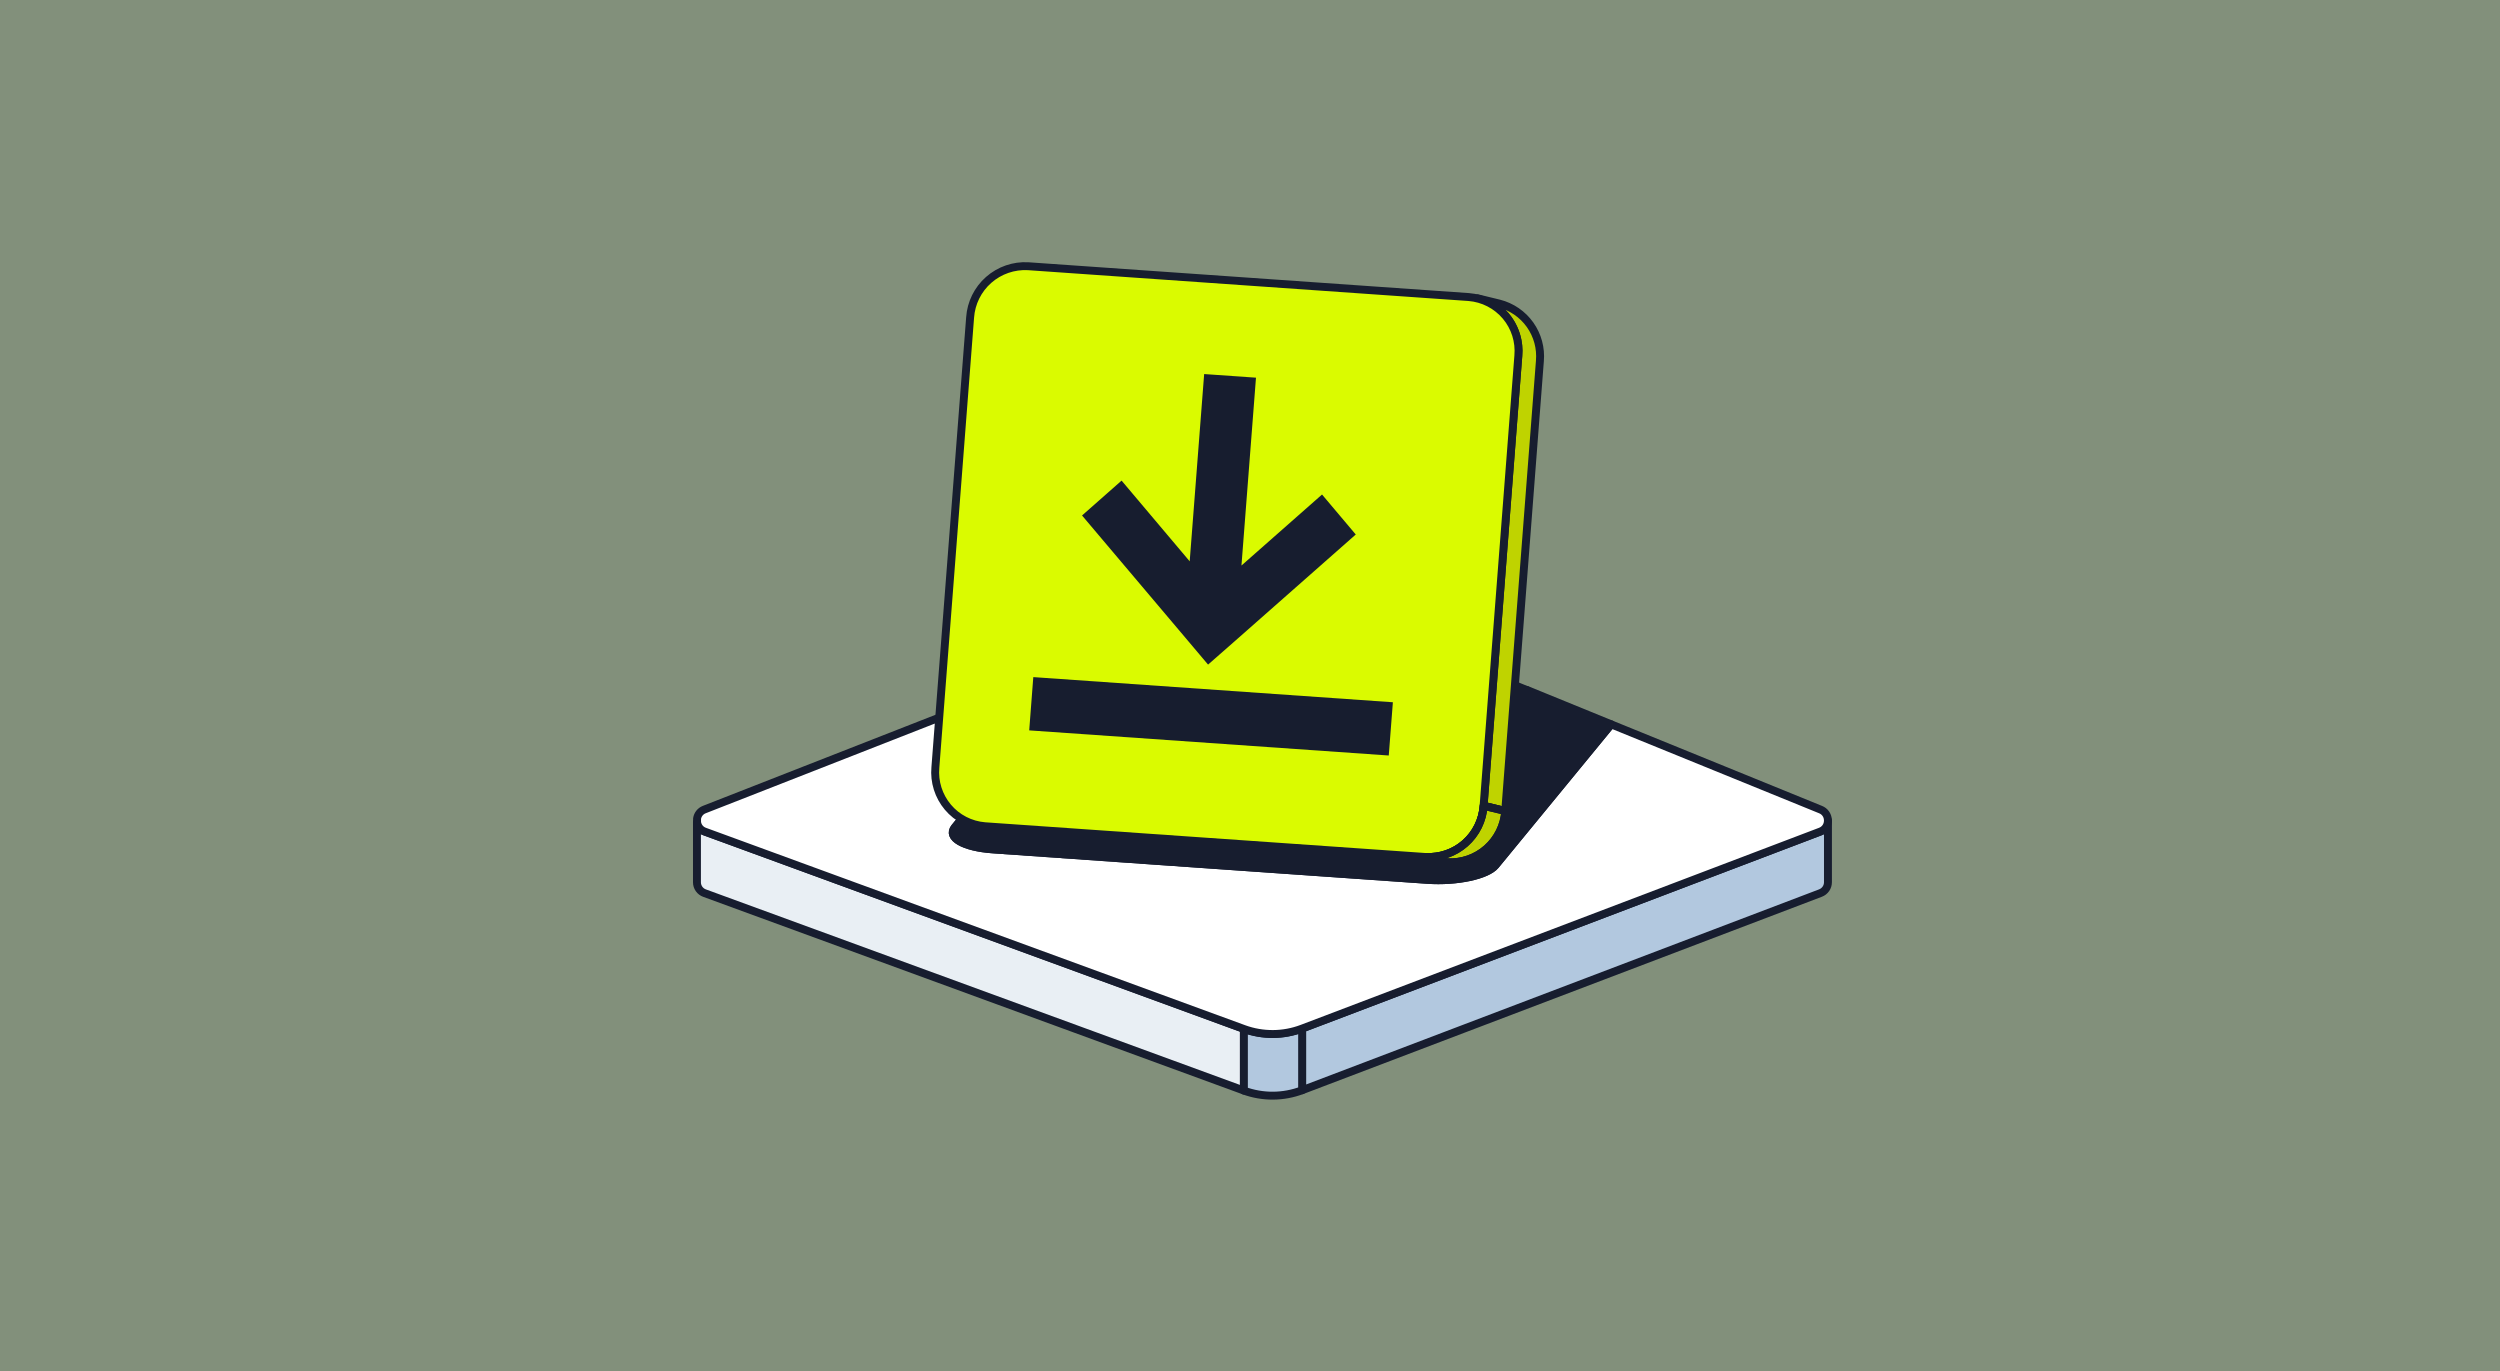 <svg width="310" height="170" viewBox="0 0 310 170" fill="none" xmlns="http://www.w3.org/2000/svg">
<rect x="0" y="0" width="310" height="170" fill="#808080" stroke="none"/>
<rect opacity="0.17" width="310" height="170" fill="#8FE466"/>
<path d="M154.241 127.58V135.23L87.368 110.748C87.09 110.649 86.85 110.466 86.68 110.224C86.511 109.982 86.42 109.694 86.422 109.399V101.945C86.455 102.208 86.562 102.456 86.729 102.662C86.896 102.867 87.117 103.021 87.368 103.107L154.241 127.58Z" fill="#E9EFF4" stroke="#171D2F" stroke-width="0.982" stroke-linecap="round" stroke-linejoin="round"/>
<path d="M226.666 101.736V109.396C226.666 109.689 226.577 109.975 226.411 110.215C226.244 110.456 226.007 110.639 225.733 110.742L161.466 135.188V127.534L225.733 103.108C226.012 103.005 226.252 102.817 226.419 102.571C226.586 102.325 226.672 102.034 226.666 101.736V101.736Z" fill="#B2C8DF" stroke="#171D2F" stroke-width="0.982" stroke-linecap="round" stroke-linejoin="round"/>
<path d="M161.464 127.534V135.188C159.141 136.071 156.577 136.088 154.243 135.234V127.58C156.577 128.434 159.141 128.418 161.464 127.534V127.534Z" fill="#B2C8DF" stroke="#171D2F" stroke-width="0.982" stroke-linecap="round" stroke-linejoin="round"/>
<path d="M226.657 101.641C226.642 101.369 226.55 101.106 226.39 100.885C226.231 100.663 226.011 100.492 225.757 100.391L199.786 89.818L185.442 107.298C184.414 108.548 180.633 109.357 176.999 109.101L123.115 105.324C119.482 105.069 117.367 103.848 118.392 102.597L133.603 84.056C134.631 82.806 138.409 82.001 142.042 82.253L189.343 85.572L161.611 74.302C159.201 73.319 156.506 73.3 154.082 74.249L87.337 100.384C87.101 100.474 86.893 100.625 86.735 100.822C86.577 101.019 86.474 101.254 86.436 101.504V101.939C86.467 102.201 86.571 102.449 86.735 102.656C86.899 102.862 87.118 103.019 87.366 103.108L154.239 127.59C156.573 128.444 159.137 128.428 161.46 127.544L225.728 103.108C226.004 103.005 226.242 102.82 226.409 102.578C226.575 102.335 226.664 102.047 226.661 101.753C226.662 101.715 226.661 101.678 226.657 101.641V101.641Z" fill="white" stroke="#171D2F" stroke-width="0.982" stroke-linecap="round" stroke-linejoin="round"/>
<path d="M133.607 84.056L118.395 102.597C117.37 103.848 119.485 105.069 123.119 105.324L176.99 109.101C180.623 109.357 184.404 108.548 185.432 107.298L199.789 89.818L189.36 85.562L142.046 82.253C138.412 82.001 134.648 82.812 133.607 84.056Z" fill="#171D2F" stroke="#171D2F" stroke-width="0.982" stroke-linecap="round" stroke-linejoin="round"/>
<path d="M123.721 102.923L121.037 102.268C121.393 102.354 121.755 102.41 122.121 102.435L124.805 103.09C124.44 103.065 124.077 103.009 123.721 102.923Z" fill="white"/>
<path d="M122.117 102.452L124.801 103.107C124.436 103.082 124.073 103.026 123.717 102.94L121.033 102.285C121.389 102.371 121.752 102.427 122.117 102.452" fill="white"/>
<path d="M122.117 102.452L124.801 103.107C124.436 103.082 124.073 103.026 123.717 102.94L121.033 102.285C121.389 102.371 121.752 102.427 122.117 102.452" stroke="#171D2F" stroke-width="0.982" stroke-linecap="round" stroke-linejoin="round"/>
<path d="M123.721 102.923L121.037 102.268C121.393 102.354 121.755 102.41 122.121 102.435L124.805 103.09C124.44 103.065 124.077 103.009 123.721 102.923Z" stroke="#171D2F" stroke-width="0.982" stroke-linecap="round" stroke-linejoin="round"/>
<path d="M176.764 106.268L179.445 106.912L124.805 103.092L122.124 102.448L176.764 106.268Z" fill="white" stroke="#171D2F" stroke-width="0.982" stroke-linecap="round" stroke-linejoin="round"/>
<path d="M185.889 37.638L183.205 36.983C184.758 37.373 186.122 38.304 187.051 39.609C187.979 40.914 188.412 42.507 188.272 44.103L183.965 99.915L186.645 100.57L190.947 44.764C191.087 43.169 190.655 41.577 189.729 40.271C188.802 38.965 187.441 38.032 185.889 37.638V37.638Z" fill="#BFD300" stroke="#171D2F" stroke-width="0.982" stroke-linecap="round" stroke-linejoin="round"/>
<path d="M182.126 36.834C183.01 36.904 183.871 37.149 184.66 37.554C185.449 37.959 186.149 38.517 186.721 39.194C187.293 39.872 187.724 40.656 187.991 41.502C188.257 42.348 188.353 43.238 188.274 44.121L183.966 99.916C183.844 101.71 183.019 103.383 181.67 104.572C180.322 105.761 178.559 106.37 176.764 106.267L122.124 102.453C121.241 102.382 120.381 102.136 119.593 101.73C118.805 101.324 118.106 100.766 117.535 100.088C116.965 99.41 116.534 98.626 116.268 97.781C116.002 96.936 115.906 96.046 115.986 95.163L120.294 39.364C120.418 37.571 121.243 35.899 122.591 34.71C123.939 33.52 125.701 32.91 127.496 33.011L182.126 36.834Z" fill="#DAFB00" stroke="#171D2F" stroke-width="0.982" stroke-linecap="round" stroke-linejoin="round"/>
<path d="M183.97 99.915L186.651 100.57C186.529 102.363 185.704 104.036 184.356 105.225C183.007 106.414 181.244 107.023 179.449 106.92L176.769 106.266C178.563 106.369 180.326 105.76 181.675 104.571C183.023 103.382 183.848 101.709 183.97 99.915V99.915Z" fill="white"/>
<path d="M183.976 99.912L186.657 100.567C186.535 102.361 185.71 104.034 184.362 105.223C183.013 106.412 181.25 107.021 179.455 106.918L176.774 106.263C178.569 106.366 180.332 105.757 181.681 104.568C183.029 103.379 183.854 101.706 183.976 99.912" fill="#BFD300"/>
<path d="M183.976 99.912L186.657 100.567C186.535 102.361 185.71 104.034 184.362 105.223C183.013 106.412 181.25 107.021 179.455 106.918L176.774 106.263C178.569 106.366 180.332 105.757 181.681 104.568C183.029 103.379 183.854 101.706 183.976 99.912" stroke="#171D2F" stroke-width="0.982" stroke-linecap="round" stroke-linejoin="round"/>
<path d="M183.97 99.915L186.651 100.57C186.529 102.363 185.704 104.036 184.356 105.225C183.007 106.414 181.244 107.023 179.449 106.92L176.769 106.266C178.563 106.369 180.326 105.76 181.675 104.571C183.023 103.382 183.848 101.709 183.97 99.915V99.915Z" stroke="#171D2F" stroke-width="0.982" stroke-linecap="round" stroke-linejoin="round"/>
<path d="M155.742 46.832L153.941 70.126L163.932 61.32L168.115 66.279L153.228 79.403L149.8 82.411L146.808 78.866L134.173 63.919L139.076 59.595L147.522 69.605L149.316 46.383L155.742 46.832Z" fill="#171D2F"/>
<path d="M172.717 87.08L172.206 93.683L127.622 90.567L128.129 83.961L172.717 87.08Z" fill="#171D2F"/>
</svg>
